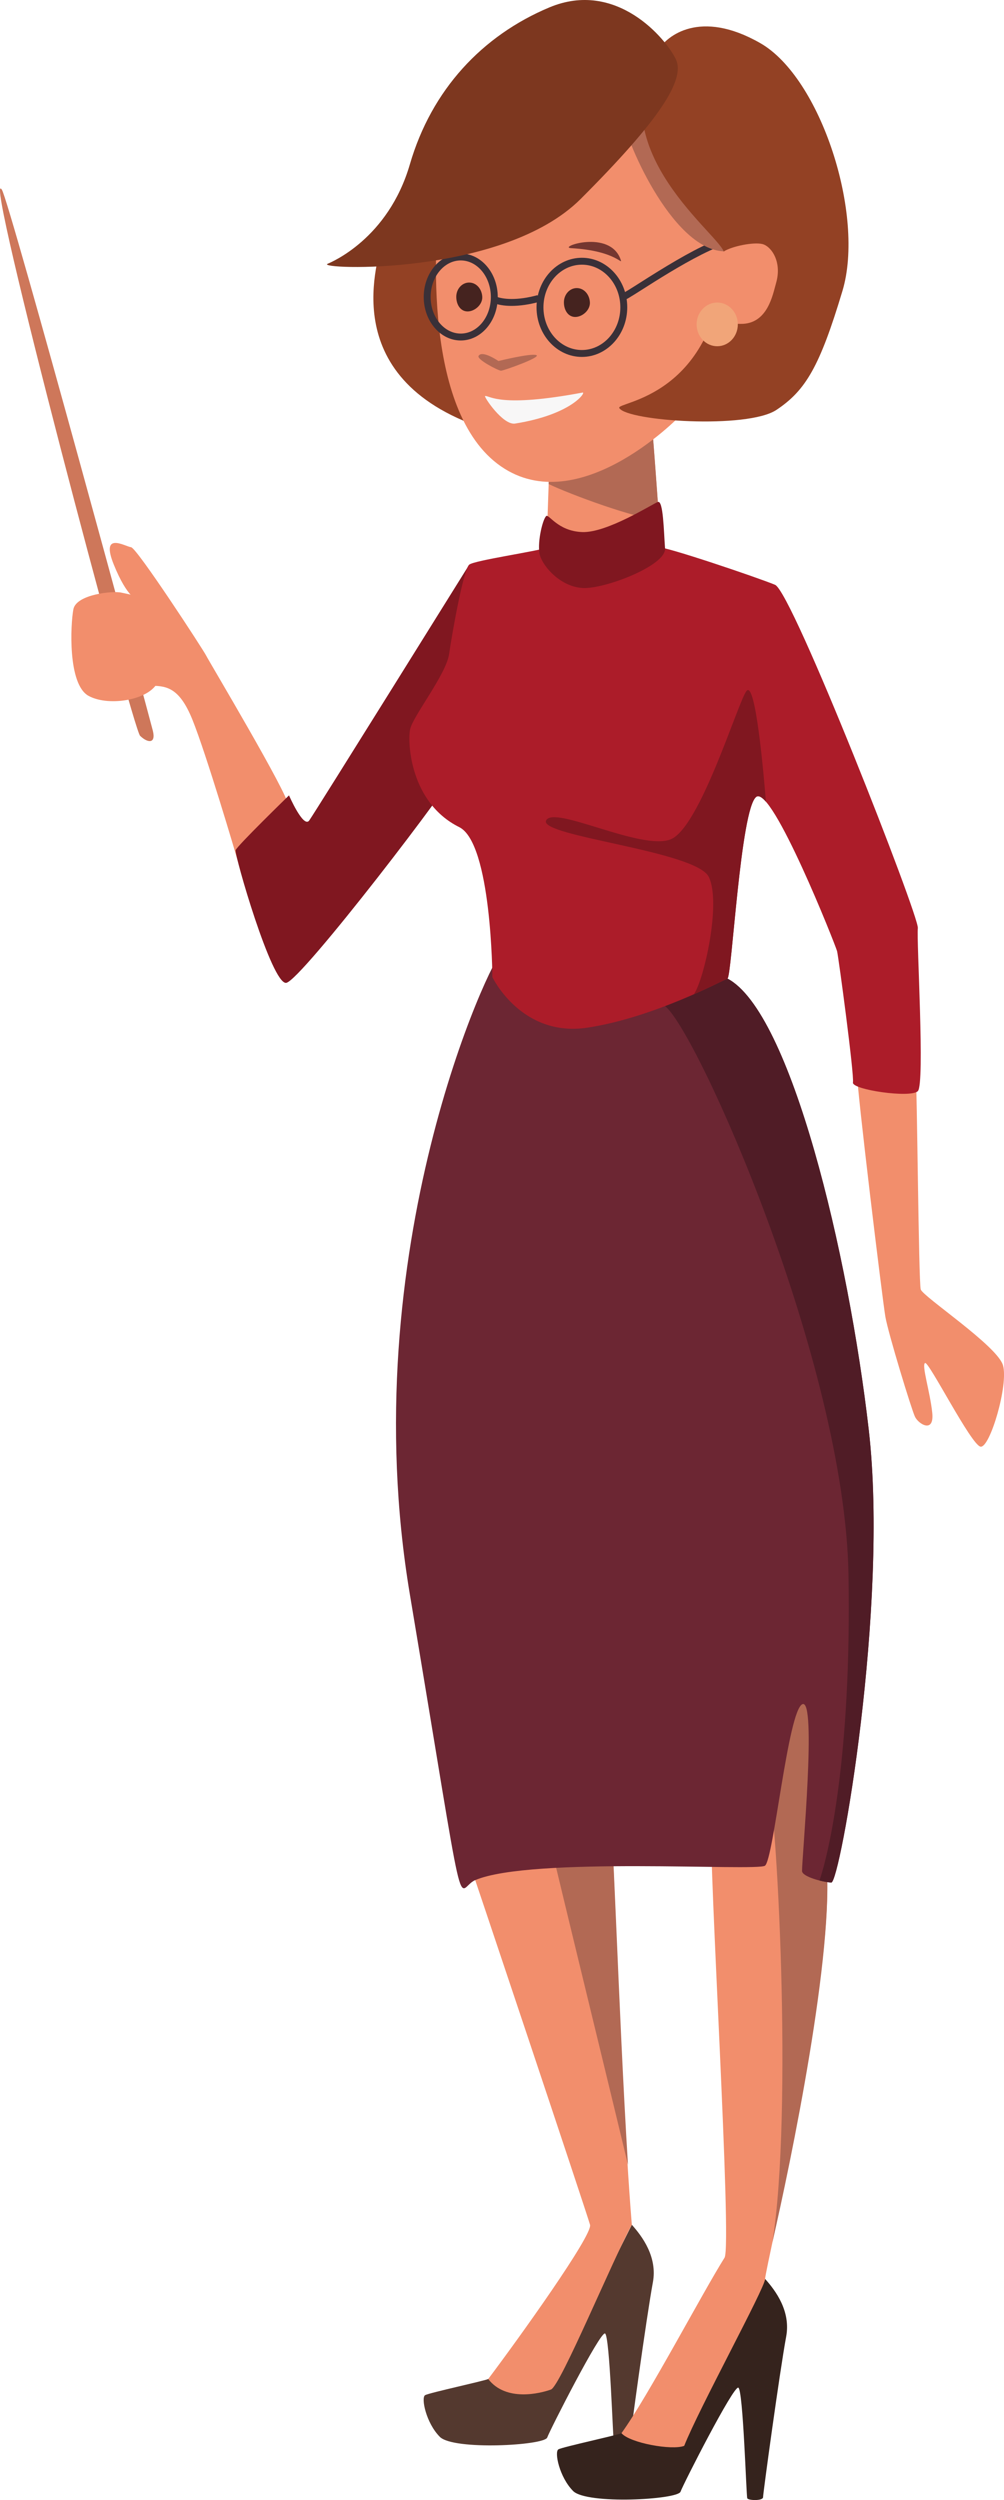 <?xml version="1.0" encoding="UTF-8"?>
<svg id="_Слой_2" data-name="Слой 2" xmlns="http://www.w3.org/2000/svg" width="153.84mm" height="383.01mm" viewBox="0 0 436.08 1085.69">
  <defs>
    <style>
      .cls-1 {
        fill: #501c26;
      }

      .cls-2 {
        fill: #f28e6c;
      }

      .cls-3 {
        fill: #801720;
      }

      .cls-4 {
        fill: #f8f7f7;
      }

      .cls-5 {
        fill: #35231d;
      }

      .cls-6 {
        fill: #f8d6a0;
      }

      .cls-7 {
        fill: #b26954;
      }

      .cls-8 {
        fill: #7d371f;
      }

      .cls-9 {
        fill: #45231f;
      }

      .cls-10 {
        fill: #393038;
      }

      .cls-11 {
        fill: #54392f;
      }

      .cls-12 {
        fill: #934124;
      }

      .cls-13 {
        fill: #6c2633;
      }

      .cls-14 {
        fill: #ac1c29;
      }

      .cls-15 {
        fill: #743630;
      }

      .cls-16 {
        fill: #ce775a;
      }

      .cls-17 {
        fill: #f1a579;
      }
    </style>
  </defs>
  <g id="_Слой_1-2" data-name="Слой 1">
    <g>
      <path class="cls-11" d="M191.02,1058.23c5.96,5.96,45.4,3.77,46.66.31,1.26-3.45,23.01-46.13,25.11-45.19,2.09.94,3.45,46.97,3.87,48.01s6.87,1.22,6.87-.45,7.25-54.68,10.04-69.74c2.04-11.01-4.56-19.92-9.13-25.02-8.43,16.74-33.46,66.61-33.82,67.7-.42,1.26-25.16-1.69-28.56-.73-1.78.84-25.52,5.96-27.41,7.01-1.88,1.05.42,12.13,6.38,18.1Z"/>
      <path class="cls-5" d="M248.92,1081.76c5.96,5.96,45.4,3.77,46.66.31,1.26-3.45,23.01-46.13,25.11-45.19,2.09.94,3.45,46.97,3.87,48.01s6.87,1.22,6.87-.45,7.25-54.68,10.04-69.74c2.04-11.01-4.56-19.92-9.13-25.02-8.43,16.74-33.46,66.61-33.82,67.7-.42,1.26-25.16-1.69-28.56-.73-1.78.84-25.52,5.96-27.41,7.01-1.88,1.05.42,12.13,6.38,18.1Z"/>
      <path class="cls-2" d="M239.31,1037.69c4.12-1.5,26.97-56.8,35.12-71.53-5.96-73.83-8.24-197.33-11.4-202.3-3.29-5.17-61.55,38.06-61.55,38.06,2.82,7.99,53.4,159.13,54.8,164.24,1.21,4.43-30.91,49.28-44.23,66.96,7.71,10.02,22.69,6.23,27.26,4.57Z"/>
      <path class="cls-2" d="M332.32,989.69c0-4.7,31.25-134.21,26.55-181.67-4.7-47.45-2.82-82.22-2.82-82.22l-39.47,17.85-7.52,49.8c-1.42,12.69,9,181.65,5.64,186.99-9.44,14.97-33.36,60.46-44.77,76.2,3.58,4.26,21.93,7.58,27.25,5.51,6.38-16.2,35.13-68.66,35.13-72.47Z"/>
      <path class="cls-7" d="M263.72,766.89l-29.75,12.07h0c5.51,24.36,27.59,114.46,38.79,161.13-4.22-67.55-6.54-155.53-9.04-173.2Z"/>
      <path class="cls-7" d="M337.74,734.09l-4.87,34.17c4.64,14.57,11.6,149.35,2.6,205.58,7.92-34.37,27.21-127.32,23.4-165.81-4.7-47.45-2.82-82.22-2.82-82.22l-18.31,8.28Z"/>
      <path class="cls-2" d="M372.34,466.93c-.33,4.66,10.96,97.72,12.22,104.93,1.25,7.2,11.28,40.04,12.84,43.36,1.57,3.31,8.46,7.38,7.52-1.7-.94-9.08-4.7-20.67-3.13-21.61,1.57-.94,20.05,35.71,24.12,36.33,4.07.63,12.22-26.94,9.71-35.39-2.51-8.46-34.75-29.76-35.7-32.89-.95-3.13-1.58-90.52-2.2-93.02-.63-2.51-25.37,0-25.37,0Z"/>
      <path class="cls-2" d="M125.22,349.79c.31-4.39-34.45-62.64-35.71-65.15-1.25-2.51-30.07-46.71-32.57-47-2.51-.29-13.47-7.18-7.52,7.54,5.95,14.72,10.34,15.35,10.34,15.35,0,0-2.51,37.27,4.7,37.27s13.16,0,19.11,14.72c5.95,14.72,18.97,58.6,19.76,61.62.79,3.02,21.9-24.35,21.9-24.35Z"/>
      <path class="cls-2" d="M238.6,200.08c0,4.7-1.41,39.7-1.41,45.1s49.49-3.89,49.8-5.64c.31-1.74-3.29-49.33-3.52-51.45-.24-2.11-44.87,11.98-44.87,11.98Z"/>
      <path class="cls-13" d="M218.19,413.06c-4.63,2.49-65.17,130.05-40.16,279.39,25.33,151.28,19.56,127.78,28.35,124.03,24.23-10.34,122.11-3.76,125.87-6.26,3.76-2.51,10.02-67.65,16.29-70.16,6.26-2.51-.24,66.86-.18,72.46.03,2.45,8.95,4.82,12.71,5.02,3.76.19,25.06-120.08,16.29-196.5-8.77-76.42-33.83-181.66-61.39-196.07-27.56-14.41-97.77-11.9-97.77-11.9Z"/>
      <path class="cls-3" d="M203.83,245.18s-67.03,107.65-69.53,111.14c-2.51,3.49-8.77-10.92-8.77-10.92,0,0-22.55,21.93-23.18,23.8-.63,1.88,15.66,58.26,21.93,57.63,6.26-.63,73.92-88.95,75.8-95.22,1.88-6.26,3.76-86.45,3.76-86.45Z"/>
      <path class="cls-7" d="M250.95,196.27l-12.53,11.05c-.03.91-.06,1.88-.1,2.89,8.8,4.27,38.05,15.18,47.94,15.52-.99-14.77-2.63-36.23-2.79-37.63-.15-1.38-19.29,4.17-32.52,8.17Z"/>
      <path class="cls-1" d="M315.96,424.96c-2.56-1.34-5.48-2.53-8.69-3.59l-18.42,15.52c14.03,11.09,78.13,154.71,79.69,246.98,1.34,79.58-8.65,121.12-12.59,132.78,1.93.49,3.82.82,5.11.88,3.76.19,25.06-120.08,16.29-196.5-8.77-76.42-33.83-181.66-61.39-196.07Z"/>
      <path class="cls-12" d="M165.78,104.7c-.47,6.58-21.61,59.2,44.16,81.28,65.78,22.08,31.95-37.59,31.95-37.59l-46.98-51.21-29.13,7.52Z"/>
      <path class="cls-6" d="M312.04,124.21c3.39-1.97,11.05-5.49,14.54-4.56,3.49.94,7.7,7.19,5,15.57-1.39,4.3-3.7,16.21-14.48,15.71-7.66-.36-7.24-.2-8.07-.14-2.18.16,3.02-26.58,3.02-26.58Z"/>
      <path class="cls-2" d="M191.47,81.54c-2.38,17.7-8.85,94.27,24.5,119.8,33.35,25.53,77.56-18.35,80.96-22.43,3.4-4.08,10.58-29.3,12.29-29.98,1.7-.68,13.95,8.17,20.42-8.17,6.47-16.34,2.04-19.74-3.06-21.1-5.1-1.36-12.93,4.08-13.61,5.1-.68,1.02,1.7-7.49,2.04-11.23.34-3.74-13.61-56.84-17.02-61.26-3.4-4.42-41.86-9.87-46.97-9.19-5.1.68-59.56,38.46-59.56,38.46Z"/>
      <path class="cls-4" d="M210.7,171.96c-.79.06,7.74,12.83,13.03,11.98,24.62-3.92,30.97-13.78,29.32-13.47-35.95,6.75-40.2,1.33-42.36,1.49Z"/>
      <path class="cls-15" d="M248.08,107.77c-6.14-.34,16.8-8.4,21.48,4.92,1.05,2.98-1.73-3.83-21.48-4.92Z"/>
      <path class="cls-7" d="M207.86,154.56c1.53-2.67,8.64,2.22,8.64,2.22,0,0,13.74-3.41,16.4-2.59,2.66.82-14.18,6.8-15.29,6.8s-10.64-4.88-9.75-6.43Z"/>
      <g>
        <path class="cls-10" d="M252.74,155c-10.87,0-19.7-9.66-19.7-21.53s8.84-21.53,19.7-21.53,19.7,9.66,19.7,21.53-8.84,21.53-19.7,21.53ZM252.74,114.94c-9.21,0-16.7,8.31-16.7,18.53s7.49,18.53,16.7,18.53,16.7-8.31,16.7-18.53-7.49-18.53-16.7-18.53Z"/>
        <path class="cls-10" d="M200.12,147.86c-8.87,0-16.08-8.47-16.08-18.88s7.21-18.88,16.08-18.88,16.08,8.47,16.08,18.88-7.21,18.88-16.08,18.88ZM200.12,113.1c-7.21,0-13.08,7.12-13.08,15.88s5.87,15.88,13.08,15.88,13.08-7.12,13.08-15.88-5.87-15.88-13.08-15.88Z"/>
        <path class="cls-10" d="M222.2,132.84c-3.22,0-6.03-.47-8.19-1.41l1.2-2.75c3.08,1.34,9.49,1.91,18.25-.51l.8,2.89c-4.29,1.18-8.43,1.78-12.06,1.78Z"/>
        <path class="cls-10" d="M270.64,130.47l-.33-2.98s-.08,0-.13.02c.74-.23,4.33-2.52,7.8-4.73,20.84-13.27,43.62-26.76,50.11-18.67l-2.34,1.88c-5.35-6.66-35,12.22-46.16,19.33-6.52,4.15-8.01,5.05-8.96,5.16Z"/>
      </g>
      <path class="cls-7" d="M270.47,50.6c.21,7.71,20.85,57.7,43.98,58.55,23.13.86-11.11-68.53-11.11-68.53l-32.87,9.98Z"/>
      <path class="cls-12" d="M286.05,21.54c3.54-5.78,17.85-17.85,44.16-2.82,26.31,15.03,45.57,74.7,35.71,107.59-9.87,32.89-15.97,43.22-28.66,51.68-12.69,8.46-64.8,4.92-68.28-.78-1.72-2.82,43.07-4.08,45.55-67.16.27-6.77-55.26-44.83-28.48-88.52Z"/>
      <path class="cls-8" d="M142.29,114.57c-5.44,2.39,76.11,5.64,109.94-28.19,33.83-33.83,45.57-51.68,41.34-60.61-4.23-8.93-25.84-34.77-54.97-22.55-29.13,12.22-51.13,35.71-60.57,68.12-9.43,32.42-34.28,42.58-35.74,43.22Z"/>
      <path class="cls-2" d="M314.45,109.15c3.66-2.27,12.77-4.09,16.64-3.18,3.86.92,8.69,7.65,5.99,16.95-1.39,4.77-3.55,17.93-15.41,17.73-8.44-.14-12.03.12-12.95.21-2.39.24,5.73-31.72,5.73-31.72Z"/>
      <ellipse class="cls-17" cx="311.52" cy="140.87" rx="8.95" ry="9.49"/>
      <path class="cls-14" d="M238.29,237.66c-5.64,1.88-31.95,5.64-34.45,7.52-2.51,1.88-7.52,30.07-8.77,38.84-1.25,8.77-15.66,26.94-16.91,32.57-1.25,5.64-.12,31.95,21.3,42.6,14.06,6.99,14.41,65.15,14.41,65.15,0,0,12.53,26.31,41.34,21.93,28.82-4.39,58.88-20.67,60.76-21.3,1.88-.63,5.64-73.92,12.53-78.93,6.89-5.01,34.45,64.52,35.08,67.03.63,2.51,7.52,53.87,6.89,57.01-.63,3.13,25.06,6.89,28.19,3.76,3.13-3.13-.63-65.77,0-70.79.63-5.01-54.5-145.96-62.02-149.09-7.52-3.13-48.23-16.91-50.74-16.29-2.51.63-14.41,20.05-33.2,14.41-18.79-5.64-14.41-14.41-14.41-14.41Z"/>
      <path class="cls-3" d="M324.21,300.1c-3.71,4.78-20.15,59.43-32.98,64.42-12.84,4.99-50.78-15.03-54.04-8.2-3.26,6.84,65.24,13.19,70.69,24.53,5.44,11.34-2.11,44.68-6.5,50.92h0c8.26-3.64,13.81-6.55,14.59-6.81,1.88-.63,5.64-73.92,12.53-78.93,1-.73,2.44.15,4.17,2.13-.89-11.23-4.52-53.14-8.45-48.06Z"/>
      <path class="cls-9" d="M209.47,128.85c.21,3.41-3.29,6.4-6.37,6.4s-4.92-2.95-4.92-6.36,2.5-6.19,5.58-6.19,5.5,2.68,5.71,6.15Z"/>
      <path class="cls-9" d="M256.22,131.25c.21,3.41-3.29,6.4-6.37,6.4s-4.92-2.95-4.92-6.36,2.5-6.19,5.58-6.19,5.5,2.68,5.71,6.15Z"/>
      <path class="cls-16" d="M.82,82.4c-8.87-13.73,56.87,234.04,60.02,237.13,3.15,3.08,7,3.73,5.55-2.2-1.44-5.92-62.24-229.77-65.57-234.93Z"/>
      <path class="cls-2" d="M52.86,257.39c-3.45-.94-19.73.63-20.99,7.2-1.25,6.58-2.51,32.57,6.58,37.59,9.08,5.01,27.88,1.57,30.38-6.89s-1.57-33.51-4.07-34.77c-2.51-1.25-11.9-3.13-11.9-3.13Z"/>
      <path class="cls-3" d="M237.19,224.15c-1.75,1.88-4.03,12.51-2.66,17.07,1.54,5.15,9.22,13.74,18.77,14.14,9.55.4,36.12-9.79,35.56-17.22-.56-7.43-.75-21.05-3.14-20.15-2.39.9-22.07,13.48-32.83,13.07-10.76-.4-14.57-8.13-15.7-6.92Z"/>
    </g>
  </g>
</svg>